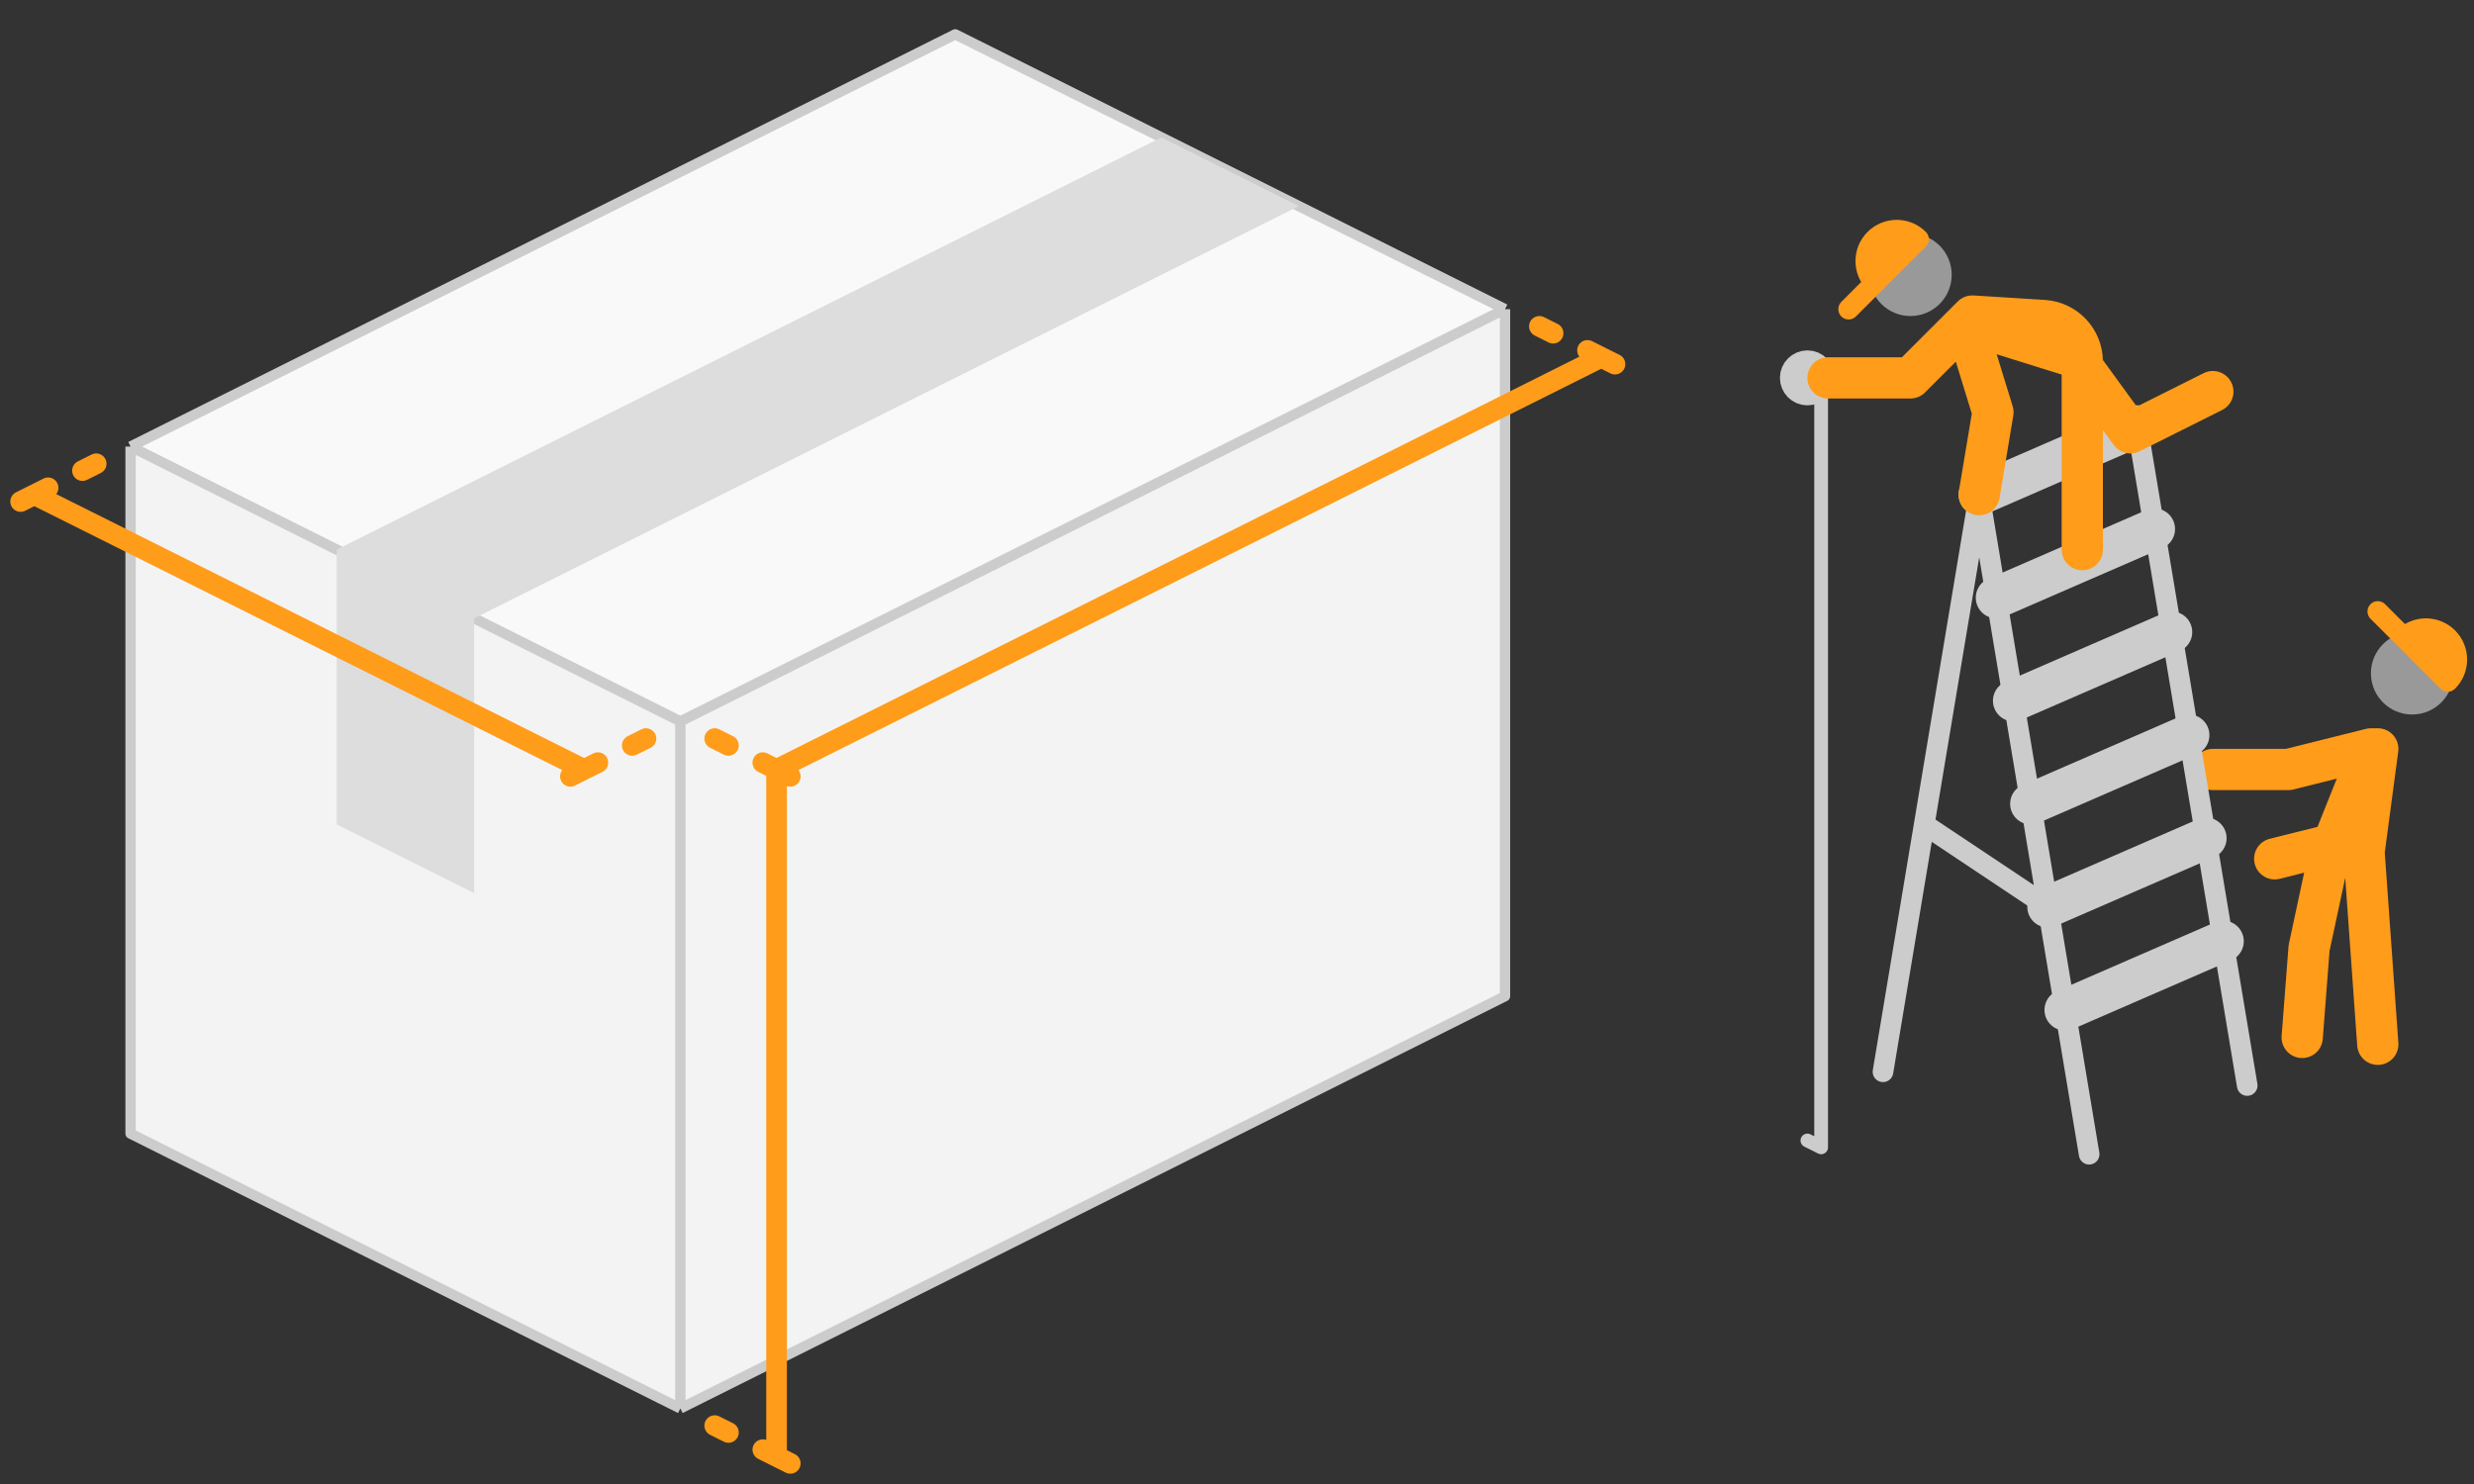 <svg width="360" height="216" viewBox="0 0 360 216" fill="none" xmlns="http://www.w3.org/2000/svg">
<rect x="0" y="0" width="360" height="216" fill="#333333" stroke="none"/>
<path d="M19 165V65L99 105L219 45V145L99 205L19 165Z" fill="#F3F3F3"/>
<path d="M19 65L139 5L219 45L99 105L19 65Z" fill="#F9F9F9"/>
<path d="M19 65L139 5L179 25M19 65V165L99 205M19 65L59 85M99 105L219 45M99 105V205M99 105L59 85M219 45V145L99 205M219 45L179 25M59 85L179 25" stroke="#CCCCCC" stroke-width="1.5" stroke-linejoin="round"/>
<path d="M49 80L169 20L189 30L69 90V130L49 120V80Z" fill="#DDDDDD"/>
<path d="M233 52L113 112V212M111 111L115 113M231 51L235 53M111 211L115 213M106 108.5L104 107.5M106 208.5L104 207.5M226 48.5L224 47.5" stroke="#FF9C1A" stroke-width="3" stroke-linecap="round" stroke-linejoin="round"/>
<path d="M85 112L5 72M83 113L87 111M3 73L7 71M92 108.5L94 107.5M12 68.5L14 67.5" stroke="#FF9C1A" stroke-width="3" stroke-linecap="round" stroke-linejoin="round"/>
<circle cx="3" cy="3" r="3" transform="matrix(-1 0 0 1 354 95)" stroke="#999999" stroke-width="6"/>
<path d="M346 109H345M346 109L344 124M346 109L343 122L331 125M345 109L339 124M345 109L333 112H322M339 124H344M339 124L336 138L335 151M344 124L345 138L346 152" stroke="#FF9C1A" stroke-width="6" stroke-linecap="round" stroke-linejoin="round"/>
<path d="M349.818 92.818C350.662 91.974 351.807 91.5 353 91.5C354.193 91.5 355.338 91.974 356.182 92.818C357.026 93.662 357.5 94.806 357.5 96C357.5 97.194 357.026 98.338 356.182 99.182L353 96L349.818 92.818Z" fill="#FF9C1A"/>
<path d="M349.818 92.818C350.662 91.974 351.807 91.5 353 91.5C354.193 91.5 355.338 91.974 356.182 92.818C357.026 93.662 357.5 94.806 357.5 96C357.5 97.194 357.026 98.338 356.182 99.182L353 96L349.818 92.818ZM349.818 92.818L346 89" stroke="#FF9C1A" stroke-width="3" stroke-linecap="round" stroke-linejoin="round"/>
<path d="M274 156L280 120M304 168L298 132M311 62L327 158M280 120L288 72L298 132M280 120L298 132" stroke="#CCCCCC" stroke-width="3" stroke-linecap="round" stroke-linejoin="round"/>
<path d="M288 72L311 62M290.5 87L313.5 77M293 102L316 92M295.5 117L318.5 107M298 132L321 122M300.5 147L323.5 137" stroke="#CCCCCC" stroke-width="6" stroke-linecap="round" stroke-linejoin="round"/>
<circle cx="263" cy="55" r="2" stroke="#CCCCCC" stroke-width="4"/>
<path d="M265 55V167L263 166" stroke="#CCCCCC" stroke-width="2" stroke-linecap="round" stroke-linejoin="round"/>
<path d="M286 47L302 52L310 63L322 57M286 47L287 46M286 47L290 60L288 72M287 46L278 55H266M287 46L297.374 46.648C300.536 46.846 303 49.468 303 52.637V65V80" stroke="#FF9C1A" stroke-width="6" stroke-linecap="round" stroke-linejoin="round"/>
<circle cx="278" cy="40" r="3" stroke="#999999" stroke-width="6"/>
<path d="M279.178 34.818L272.814 41.182C271.057 39.425 271.057 36.575 272.814 34.818C274.571 33.061 277.42 33.061 279.178 34.818Z" fill="#FF9C1A"/>
<path d="M272.814 41.182C271.057 39.425 271.057 36.575 272.814 34.818C274.571 33.061 277.42 33.061 279.178 34.818L272.814 41.182ZM272.814 41.182L269 45" stroke="#FF9C1A" stroke-width="3" stroke-linecap="round" stroke-linejoin="round"/>
</svg>
